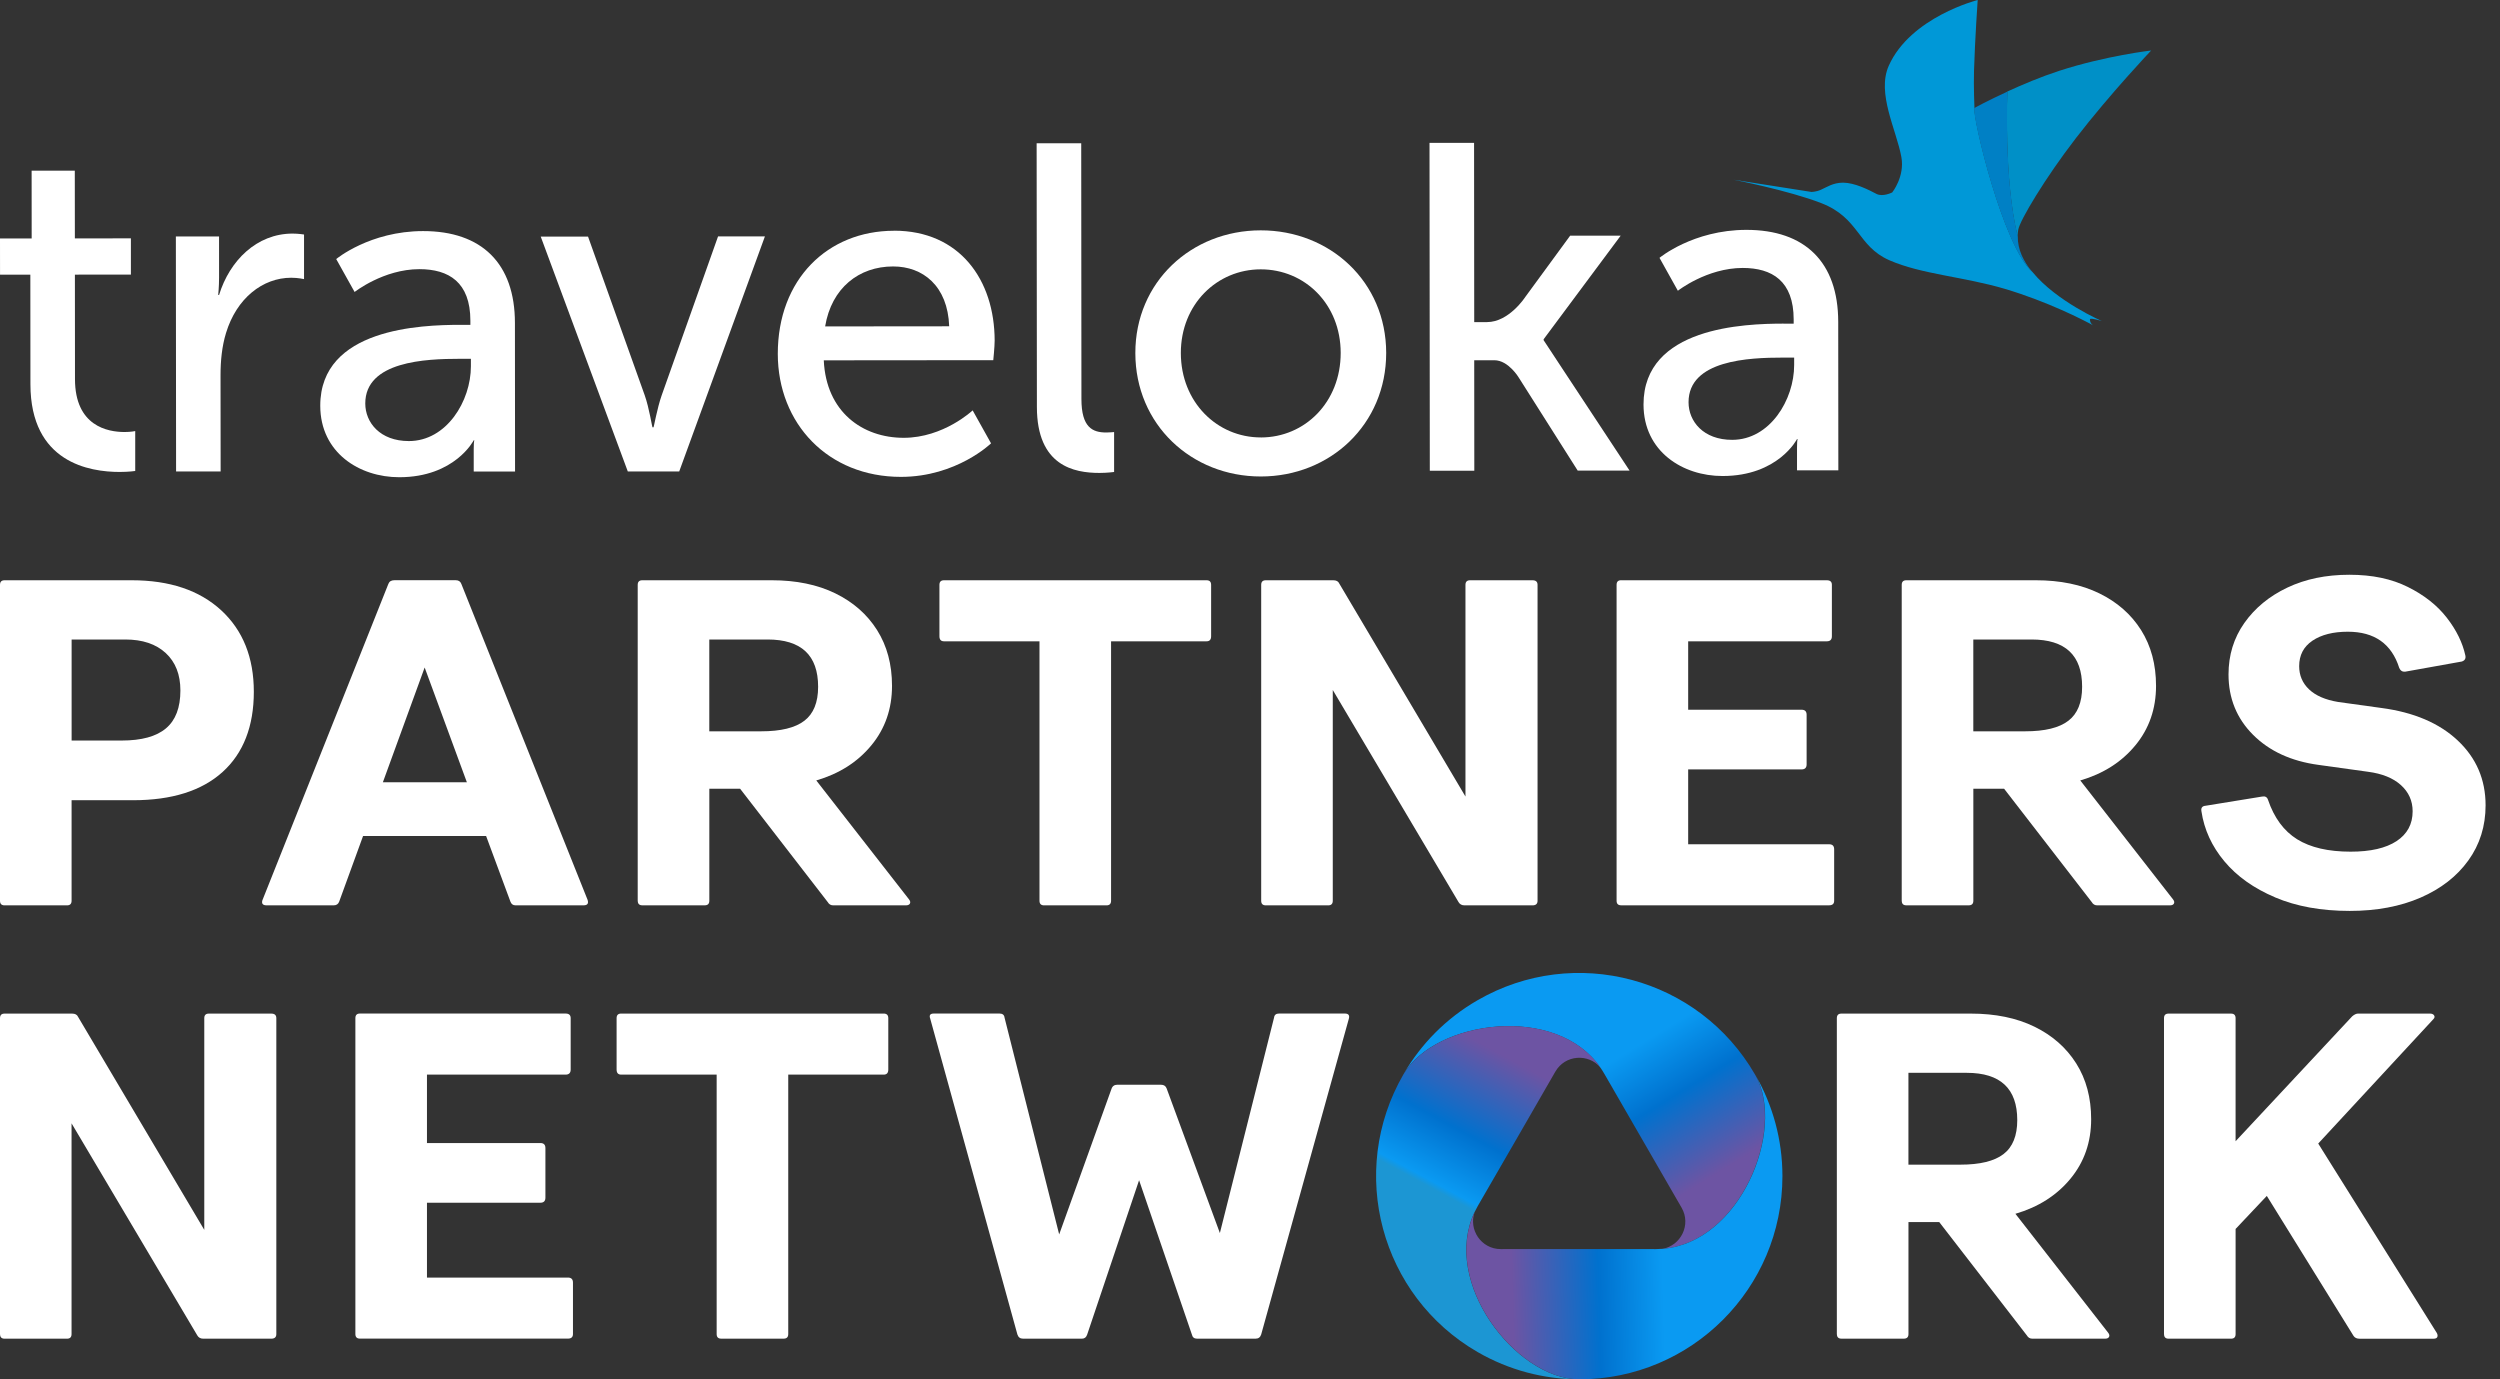 <svg width="145" height="80" viewBox="0 0 145 80" fill="none"
    xmlns="http://www.w3.org/2000/svg">
    <rect x="0" y="0" width="145" height="80" fill="#333333" stroke="none"/>
    <path d="M106.537 77.378V59.054C106.537 58.877 106.626 58.789 106.802 58.789H114.31C115.731 58.789 116.96 59.041 117.998 59.548C119.035 60.055 119.844 60.765 120.421 61.679C120.998 62.593 121.287 63.672 121.287 64.914C121.287 66.247 120.887 67.395 120.089 68.363C119.291 69.331 118.226 70.011 116.894 70.4L122.273 77.297C122.343 77.386 122.361 77.467 122.326 77.537C122.29 77.609 122.21 77.644 122.087 77.644H117.88C117.738 77.644 117.631 77.581 117.561 77.458L112.475 70.879H110.691V77.376C110.691 77.553 110.602 77.642 110.425 77.642H106.804C106.627 77.642 106.539 77.553 106.539 77.376L106.537 77.378ZM113.7 67.55C114.835 67.55 115.67 67.347 116.203 66.938C116.735 66.531 117.001 65.872 117.001 64.967C117.001 63.139 116.024 62.224 114.071 62.224H110.689V67.552H113.698L113.7 67.55Z" fill="white"/>
    <path d="M92.828 61.928C92.866 61.974 92.866 61.974 92.828 61.928C92.902 62.035 92.972 62.143 93.038 62.258C94.465 64.739 96.293 67.904 97.531 70.044C98.104 71.034 97.489 72.25 96.416 72.435C100.924 72.084 103.564 65.568 101.834 62.4C101.819 62.376 101.808 62.35 101.793 62.326C98.541 56.689 91.335 54.757 85.7 58.013C83.863 59.072 82.424 60.554 81.425 62.265C83.293 59.172 90.269 58.197 92.828 61.93V61.928Z" fill="url(#paint0_linear_1138_14057)"/>
    <path d="M85.534 70.289C85.554 70.232 85.554 70.232 85.534 70.289C85.589 70.173 85.648 70.057 85.714 69.942C87.15 67.467 88.976 64.3 90.209 62.156C90.78 61.164 92.14 61.089 92.835 61.928C90.277 58.199 83.317 59.168 81.437 62.252C81.422 62.276 81.407 62.3 81.393 62.324C78.14 67.961 80.07 75.168 85.705 78.421C87.542 79.481 89.545 79.988 91.523 79.999C87.911 79.926 83.578 74.374 85.53 70.289H85.534Z" fill="url(#paint1_linear_1138_14057)"/>
    <path d="M96.424 72.431C96.365 72.441 96.365 72.441 96.424 72.431C96.295 72.441 96.164 72.448 96.034 72.448C93.172 72.442 89.517 72.444 87.046 72.448C85.903 72.448 85.157 71.307 85.535 70.288C83.585 74.367 87.905 79.912 91.515 79.998C91.543 79.998 91.572 80 91.6 80C98.107 80 103.381 74.725 103.381 68.216C103.381 66.094 102.817 64.107 101.837 62.387C103.58 65.552 100.937 72.081 96.424 72.433V72.431Z" fill="url(#paint2_linear_1138_14057)"/>
    <path d="M0 77.378V59.054C0 58.877 0.088 58.789 0.265 58.789H4.18C4.356 58.789 4.473 58.851 4.526 58.975L11.848 71.332V59.054C11.848 58.877 11.936 58.789 12.113 58.789H15.734C15.929 58.789 16.027 58.877 16.027 59.054V77.378C16.027 77.555 15.929 77.644 15.734 77.644H11.792C11.632 77.644 11.518 77.581 11.446 77.458L4.15 65.153V77.378C4.15 77.555 4.062 77.644 3.885 77.644H0.267C0.09 77.644 0.002 77.555 0.002 77.378H0Z" fill="white"/>
    <path d="M20.878 58.786H32.806C33.002 58.786 33.099 58.875 33.099 59.052V62.034C33.099 62.23 33.002 62.328 32.806 62.328H24.764V66.296H31.341C31.537 66.296 31.634 66.394 31.634 66.589V69.465C31.634 69.66 31.537 69.758 31.341 69.758H24.764V74.099H32.939C33.134 74.099 33.232 74.197 33.232 74.392V77.374C33.232 77.551 33.134 77.64 32.939 77.64H20.878C20.701 77.64 20.612 77.551 20.612 77.374V59.05C20.612 58.873 20.701 58.785 20.878 58.785V58.786Z" fill="white"/>
    <path d="M36.024 58.787H51.255C51.432 58.787 51.521 58.876 51.521 59.053V62.035C51.521 62.23 51.432 62.328 51.255 62.328H45.718V77.377C45.718 77.554 45.629 77.642 45.452 77.642H41.831C41.654 77.642 41.566 77.554 41.566 77.377V62.328H36.028C35.851 62.328 35.763 62.23 35.763 62.035V59.053C35.763 58.876 35.851 58.787 36.028 58.787H36.024Z" fill="white"/>
    <path d="M64.815 62.916H67.345C67.504 62.916 67.611 62.987 67.664 63.127L70.753 71.516L73.895 59.024C73.913 58.864 74.011 58.785 74.188 58.785H77.995C78.207 58.785 78.288 58.882 78.235 59.078L73.148 77.402C73.095 77.562 72.99 77.642 72.83 77.642H69.422C69.262 77.642 69.164 77.562 69.129 77.402L66.067 68.453L63.057 77.402C63.004 77.562 62.906 77.642 62.764 77.642H59.329C59.169 77.642 59.064 77.562 59.01 77.402L53.952 59.078C53.88 58.882 53.952 58.785 54.164 58.785H57.971C58.148 58.785 58.246 58.864 58.264 59.024L61.432 71.596L64.467 63.153C64.52 62.993 64.636 62.914 64.813 62.914L64.815 62.916Z" fill="white"/>
    <path d="M125.512 77.379V59.054C125.512 58.877 125.6 58.789 125.777 58.789H129.398C129.575 58.789 129.664 58.877 129.664 59.054V66.192L136.427 58.947C136.55 58.841 136.666 58.787 136.773 58.787H140.927C141.05 58.787 141.135 58.822 141.179 58.894C141.224 58.966 141.209 59.036 141.139 59.108L134.457 66.326L141.327 77.299C141.38 77.388 141.393 77.469 141.367 77.539C141.342 77.611 141.264 77.646 141.141 77.646H136.854C136.696 77.646 136.58 77.593 136.508 77.486L131.475 69.362L129.665 71.279V77.379C129.665 77.556 129.577 77.644 129.4 77.644H125.779C125.602 77.644 125.514 77.556 125.514 77.379H125.512Z" fill="white"/>
    <path d="M1.76 15.931H0.002L0 13.832H1.837L1.834 9.9H4.338L4.342 13.828L7.592 13.824V15.926L4.344 15.929L4.349 21.99C4.351 24.711 6.243 25.059 7.229 25.057C7.603 25.057 7.843 25.002 7.843 25.002V27.317C7.843 27.317 7.473 27.373 6.938 27.373C5.208 27.373 1.769 26.84 1.765 22.287L1.76 15.929V15.931Z" fill="white"/>
    <path d="M10.202 13.716H12.705L12.706 16.085C12.706 16.652 12.655 17.108 12.655 17.108H12.706C13.318 15.117 14.888 13.55 16.967 13.548C17.314 13.548 17.634 13.602 17.634 13.602V16.188C17.634 16.188 17.29 16.109 16.89 16.109C15.239 16.109 13.72 17.296 13.108 19.318C12.87 20.099 12.791 20.933 12.791 21.768L12.797 27.346H10.213L10.2 13.716H10.202Z" fill="white"/>
    <path d="M31.362 13.722H34.106L37.394 22.927C37.659 23.679 37.821 24.785 37.847 24.785H37.901C37.926 24.785 38.112 23.681 38.378 22.927L41.647 13.712H44.365L39.395 27.344H36.412L31.362 13.722Z" fill="white"/>
    <path d="M51.848 13.38C55.661 13.377 57.686 16.232 57.69 19.758C57.69 20.108 57.61 20.89 57.61 20.89L47.779 20.899C47.915 23.889 50.022 25.395 52.417 25.393C54.736 25.391 56.414 23.802 56.414 23.802L57.481 25.714C57.481 25.714 55.486 27.655 52.261 27.659C48.024 27.662 45.116 24.566 45.112 20.527C45.109 16.19 48.011 13.388 51.846 13.384L51.848 13.38ZM55.053 18.925C54.969 16.582 53.529 15.452 51.798 15.454C49.826 15.454 48.228 16.697 47.858 18.932L55.053 18.925Z" fill="white"/>
    <path d="M60.127 8.308H62.711L62.723 23.146C62.723 24.791 63.365 25.085 64.165 25.085C64.404 25.085 64.618 25.058 64.618 25.058V27.375C64.618 27.375 64.22 27.43 63.768 27.43C62.301 27.43 60.143 27.028 60.14 23.609L60.125 8.308H60.127Z" fill="white"/>
    <path d="M73.118 13.36C77.141 13.356 80.395 16.342 80.399 20.466C80.402 24.613 77.153 27.633 73.131 27.636C69.108 27.64 65.853 24.626 65.85 20.479C65.846 16.357 69.095 13.364 73.118 13.36ZM73.129 25.373C75.687 25.371 77.762 23.323 77.76 20.468C77.758 17.638 75.677 15.62 73.121 15.622C70.589 15.623 68.487 17.646 68.489 20.475C68.49 23.33 70.599 25.375 73.129 25.371V25.373Z" fill="white"/>
    <path d="M82.914 8.288H85.496L85.505 18.682C85.505 18.682 84.969 18.682 86.246 18.682C87.526 18.682 88.465 17.226 88.465 17.226L91.07 13.668H94L89.53 19.677V19.731L90.593 21.346L94.516 27.296H91.507L88.096 21.912C88.096 21.912 87.492 20.892 86.671 20.894C85.853 20.894 85.505 20.894 85.505 20.894L85.51 27.303H82.929L82.912 8.289L82.914 8.288Z" fill="white"/>
    <path d="M103.446 18.774H104.033V18.529C104.032 16.293 102.778 15.541 101.074 15.541C98.997 15.543 97.316 16.864 97.316 16.864L96.251 14.955C96.251 14.955 98.194 13.336 101.284 13.332C104.695 13.329 106.613 15.213 106.617 18.66L106.624 27.279H104.227V25.989C104.227 25.371 104.278 25.467 104.278 25.467H104.227C104.227 25.467 103.138 27.607 99.911 27.609C97.593 27.611 95.328 26.184 95.324 23.463C95.32 18.966 101.181 18.772 103.446 18.77V18.774ZM100.469 25.511C102.653 25.509 104.063 23.191 104.061 21.17V20.741H103.396C101.45 20.741 97.934 20.881 97.936 23.331C97.936 24.435 98.791 25.513 100.469 25.511Z" fill="white"/>
    <path d="M26.697 18.844H27.282V18.599C27.281 16.363 26.026 15.611 24.321 15.611C22.244 15.613 20.567 16.935 20.567 16.935L19.5 15.025C19.5 15.025 21.443 13.406 24.533 13.403C27.944 13.399 29.864 15.283 29.866 18.73L29.873 27.349H27.476V26.059C27.476 25.442 27.529 25.537 27.529 25.537H27.476C27.476 25.537 26.385 27.677 23.16 27.679C20.842 27.681 18.579 26.254 18.575 23.534C18.572 19.036 24.432 18.842 26.697 18.841V18.844ZM23.718 25.582C25.902 25.58 27.314 23.261 27.312 21.241V20.811H26.645C24.701 20.811 21.185 20.951 21.186 23.401C21.186 24.505 22.04 25.583 23.718 25.582Z" fill="white"/>
    <path d="M105.059 11.132C105.059 11.132 105.323 11.135 105.608 11.008C105.929 10.87 106.303 10.595 106.902 10.594C107.578 10.601 108.369 11.001 108.842 11.25C109.211 11.434 109.749 11.161 109.749 11.161C109.749 11.161 110.481 10.251 110.282 9.121C110 7.545 108.837 5.421 109.546 3.819C110.805 0.988 114.706 0 114.706 0C114.706 0 114.55 2.238 114.493 4.094C114.465 5.034 114.518 6.265 114.518 6.265C114.411 6.82 116.168 14.249 117.883 15.777C119.277 17.484 121.904 18.619 121.904 18.619C121.904 18.619 121.278 18.428 121.226 18.505C121.199 18.536 121.223 18.772 121.418 18.877C120.797 18.54 118.792 17.506 116.291 16.756C113.877 16.042 111.443 15.911 109.58 15.093C107.715 14.271 107.858 12.645 105.636 11.782C103.729 11.041 100.55 10.424 100.55 10.424L105.057 11.132H105.059Z" fill="#0098D7"/>
    <path d="M117.06 13.316C117.158 12.774 118.614 10.331 120.403 8.011C122.41 5.412 124.767 2.929 124.767 2.929C124.767 2.929 122.122 3.233 119.41 4.116C118.365 4.457 117.298 4.908 116.426 5.308C116.426 5.308 116.207 10.425 117.023 13.719C117.023 13.587 117.032 13.452 117.06 13.316Z" fill="#0090C7"/>
    <path d="M116.437 5.309C115.305 5.829 114.504 6.266 114.504 6.266C114.397 6.819 116.153 14.245 117.869 15.777C117.356 15.156 117.021 14.461 117.032 13.718C116.216 10.426 116.435 5.307 116.435 5.307L116.437 5.309Z" fill="#0080C5"/>
    <path d="M0 52.245V33.921C0 33.744 0.088 33.655 0.265 33.655H7.64C9.841 33.655 11.571 34.238 12.832 35.399C14.092 36.562 14.722 38.138 14.722 40.127C14.722 42.116 14.118 43.683 12.911 44.774C11.704 45.865 9.973 46.413 7.72 46.413H4.152V52.245C4.152 52.422 4.063 52.511 3.887 52.511H0.265C0.088 52.511 0 52.422 0 52.245ZM4.154 37.091V42.951H7.056C8.21 42.951 9.067 42.717 9.625 42.245C10.185 41.775 10.463 41.041 10.463 40.048C10.463 39.124 10.18 38.402 9.612 37.876C9.045 37.353 8.263 37.091 7.27 37.091H4.154Z" fill="white"/>
    <path d="M15.229 52.191L22.525 33.867C22.578 33.725 22.695 33.653 22.871 33.653H26.439C26.598 33.653 26.704 33.725 26.758 33.867L34.08 52.191C34.15 52.405 34.07 52.51 33.84 52.51H29.898C29.756 52.51 29.659 52.44 29.605 52.296L28.194 48.488H21.058L19.672 52.296C19.619 52.438 19.512 52.51 19.354 52.51H15.465C15.235 52.51 15.154 52.403 15.226 52.191H15.229ZM27.079 45.373L24.63 38.715L22.206 45.373H27.079Z" fill="white"/>
    <path d="M36.987 52.245V33.921C36.987 33.744 37.076 33.655 37.253 33.655H44.76C46.181 33.655 47.41 33.908 48.448 34.415C49.485 34.922 50.294 35.631 50.871 36.546C51.448 37.46 51.737 38.538 51.737 39.781C51.737 41.113 51.337 42.262 50.539 43.229C49.742 44.197 48.676 44.877 47.344 45.266L52.723 52.164C52.793 52.252 52.812 52.334 52.777 52.404C52.74 52.475 52.66 52.511 52.537 52.511H48.33C48.188 52.511 48.081 52.448 48.011 52.324L42.925 45.745H41.141V52.243C41.141 52.42 41.053 52.509 40.876 52.509H37.255C37.078 52.509 36.989 52.42 36.989 52.243L36.987 52.245ZM44.15 42.416C45.285 42.416 46.12 42.214 46.653 41.804C47.185 41.397 47.451 40.739 47.451 39.834C47.451 38.005 46.474 37.091 44.521 37.091H41.139V42.418H44.148L44.15 42.416Z" fill="white"/>
    <path d="M54.749 33.655H69.98C70.157 33.655 70.245 33.744 70.245 33.921V36.903C70.245 37.099 70.157 37.196 69.98 37.196H64.442V52.245C64.442 52.422 64.354 52.511 64.177 52.511H60.556C60.379 52.511 60.29 52.422 60.29 52.245V37.196H54.753C54.576 37.196 54.487 37.099 54.487 36.903V33.921C54.487 33.744 54.576 33.655 54.753 33.655H54.749Z" fill="white"/>
    <path d="M73.149 52.245V33.921C73.149 33.744 73.238 33.655 73.415 33.655H77.329C77.506 33.655 77.622 33.718 77.675 33.841L84.997 46.199V33.921C84.997 33.744 85.085 33.655 85.264 33.655H88.885C89.081 33.655 89.178 33.744 89.178 33.921V52.245C89.178 52.422 89.081 52.511 88.885 52.511H84.944C84.785 52.511 84.669 52.448 84.597 52.324L77.301 40.02V52.245C77.301 52.422 77.213 52.511 77.036 52.511H73.415C73.238 52.511 73.149 52.422 73.149 52.245Z" fill="white"/>
    <path d="M94.027 33.655H105.956C106.151 33.655 106.249 33.743 106.249 33.92V36.903C106.249 37.098 106.151 37.196 105.956 37.196H97.914V41.164H104.491C104.686 41.164 104.784 41.262 104.784 41.457V44.333C104.784 44.528 104.686 44.626 104.491 44.626H97.914V48.967H106.088C106.284 48.967 106.381 49.065 106.381 49.26V52.243C106.381 52.42 106.284 52.508 106.088 52.508H94.027C93.85 52.508 93.762 52.42 93.762 52.243V33.918C93.762 33.741 93.85 33.653 94.027 33.653V33.655Z" fill="white"/>
    <path d="M110.3 52.245V33.921C110.3 33.744 110.388 33.655 110.565 33.655H118.073C119.494 33.655 120.723 33.908 121.76 34.415C122.798 34.922 123.607 35.631 124.184 36.546C124.76 37.46 125.05 38.538 125.05 39.781C125.05 41.113 124.65 42.262 123.852 43.229C123.054 44.197 121.989 44.877 120.656 45.266L126.036 52.164C126.106 52.252 126.124 52.334 126.089 52.404C126.052 52.475 125.973 52.511 125.85 52.511H121.642C121.5 52.511 121.394 52.448 121.324 52.324L116.237 45.745H114.454V52.243C114.454 52.42 114.365 52.509 114.188 52.509H110.567C110.39 52.509 110.302 52.42 110.302 52.243L110.3 52.245ZM117.463 42.416C118.598 42.416 119.433 42.214 119.965 41.804C120.498 41.397 120.763 40.739 120.763 39.834C120.763 38.005 119.787 37.091 117.833 37.091H114.452V42.418H117.461L117.463 42.416Z" fill="white"/>
    <path d="M131.955 52.046C130.72 51.523 129.74 50.826 129.014 49.956C128.286 49.086 127.842 48.118 127.683 47.053C127.647 46.857 127.728 46.75 127.923 46.734L131.198 46.201C131.375 46.166 131.491 46.227 131.544 46.387C131.9 47.434 132.462 48.197 133.234 48.678C134.006 49.157 135.04 49.397 136.337 49.397C137.491 49.397 138.377 49.194 139 48.785C139.621 48.376 139.933 47.799 139.933 47.054C139.933 46.452 139.706 45.945 139.253 45.535C138.799 45.126 138.165 44.87 137.349 44.763L134.472 44.363C132.893 44.149 131.627 43.569 130.678 42.619C129.729 41.67 129.254 40.501 129.254 39.117C129.254 37.998 129.559 37.005 130.171 36.135C130.785 35.264 131.614 34.581 132.661 34.083C133.708 33.585 134.907 33.336 136.256 33.336C137.605 33.336 138.702 33.572 139.651 34.042C140.6 34.513 141.355 35.108 141.914 35.827C142.472 36.546 142.831 37.279 142.992 38.024C143.027 38.201 142.955 38.317 142.778 38.37L139.503 38.957C139.345 38.975 139.229 38.903 139.157 38.743C138.713 37.34 137.719 36.64 136.175 36.64C135.324 36.64 134.64 36.813 134.124 37.159C133.61 37.506 133.352 37.998 133.352 38.638C133.352 39.17 133.542 39.618 133.925 39.983C134.307 40.346 134.87 40.592 135.617 40.715L138.119 41.062C140.001 41.311 141.479 41.941 142.553 42.953C143.628 43.965 144.164 45.217 144.164 46.708C144.164 47.915 143.83 48.981 143.165 49.904C142.5 50.828 141.576 51.547 140.395 52.061C139.214 52.575 137.843 52.833 136.282 52.833C134.631 52.833 133.188 52.571 131.955 52.048V52.046Z" fill="white"/>
    <defs>
        <linearGradient id="paint0_linear_1138_14057" x1="91.136" y1="61.52" x2="97.69" y2="72.18" gradientUnits="userSpaceOnUse">
            <stop offset="0.1" stop-color="#0A9AF2"/>
            <stop offset="0.39" stop-color="#0071CE"/>
            <stop offset="0.8" stop-color="#6D54A3"/>
        </linearGradient>
        <linearGradient id="paint1_linear_1138_14057" x1="86.026" y1="71.96" x2="91.981" y2="60.954" gradientUnits="userSpaceOnUse">
            <stop offset="0.1" stop-color="#1C96D3"/>
            <stop offset="0.13" stop-color="#0A9AF2"/>
            <stop offset="0.4" stop-color="#0071CE"/>
            <stop offset="0.8" stop-color="#6D54A3"/>
        </linearGradient>
        <linearGradient id="paint2_linear_1138_14057" x1="97.621" y1="71.169" x2="85.115" y2="71.515" gradientUnits="userSpaceOnUse">
            <stop offset="0.1" stop-color="#0A9AF2"/>
            <stop offset="0.4" stop-color="#0071CE"/>
            <stop offset="0.8" stop-color="#6D54A3"/>
        </linearGradient>
    </defs>
</svg>
